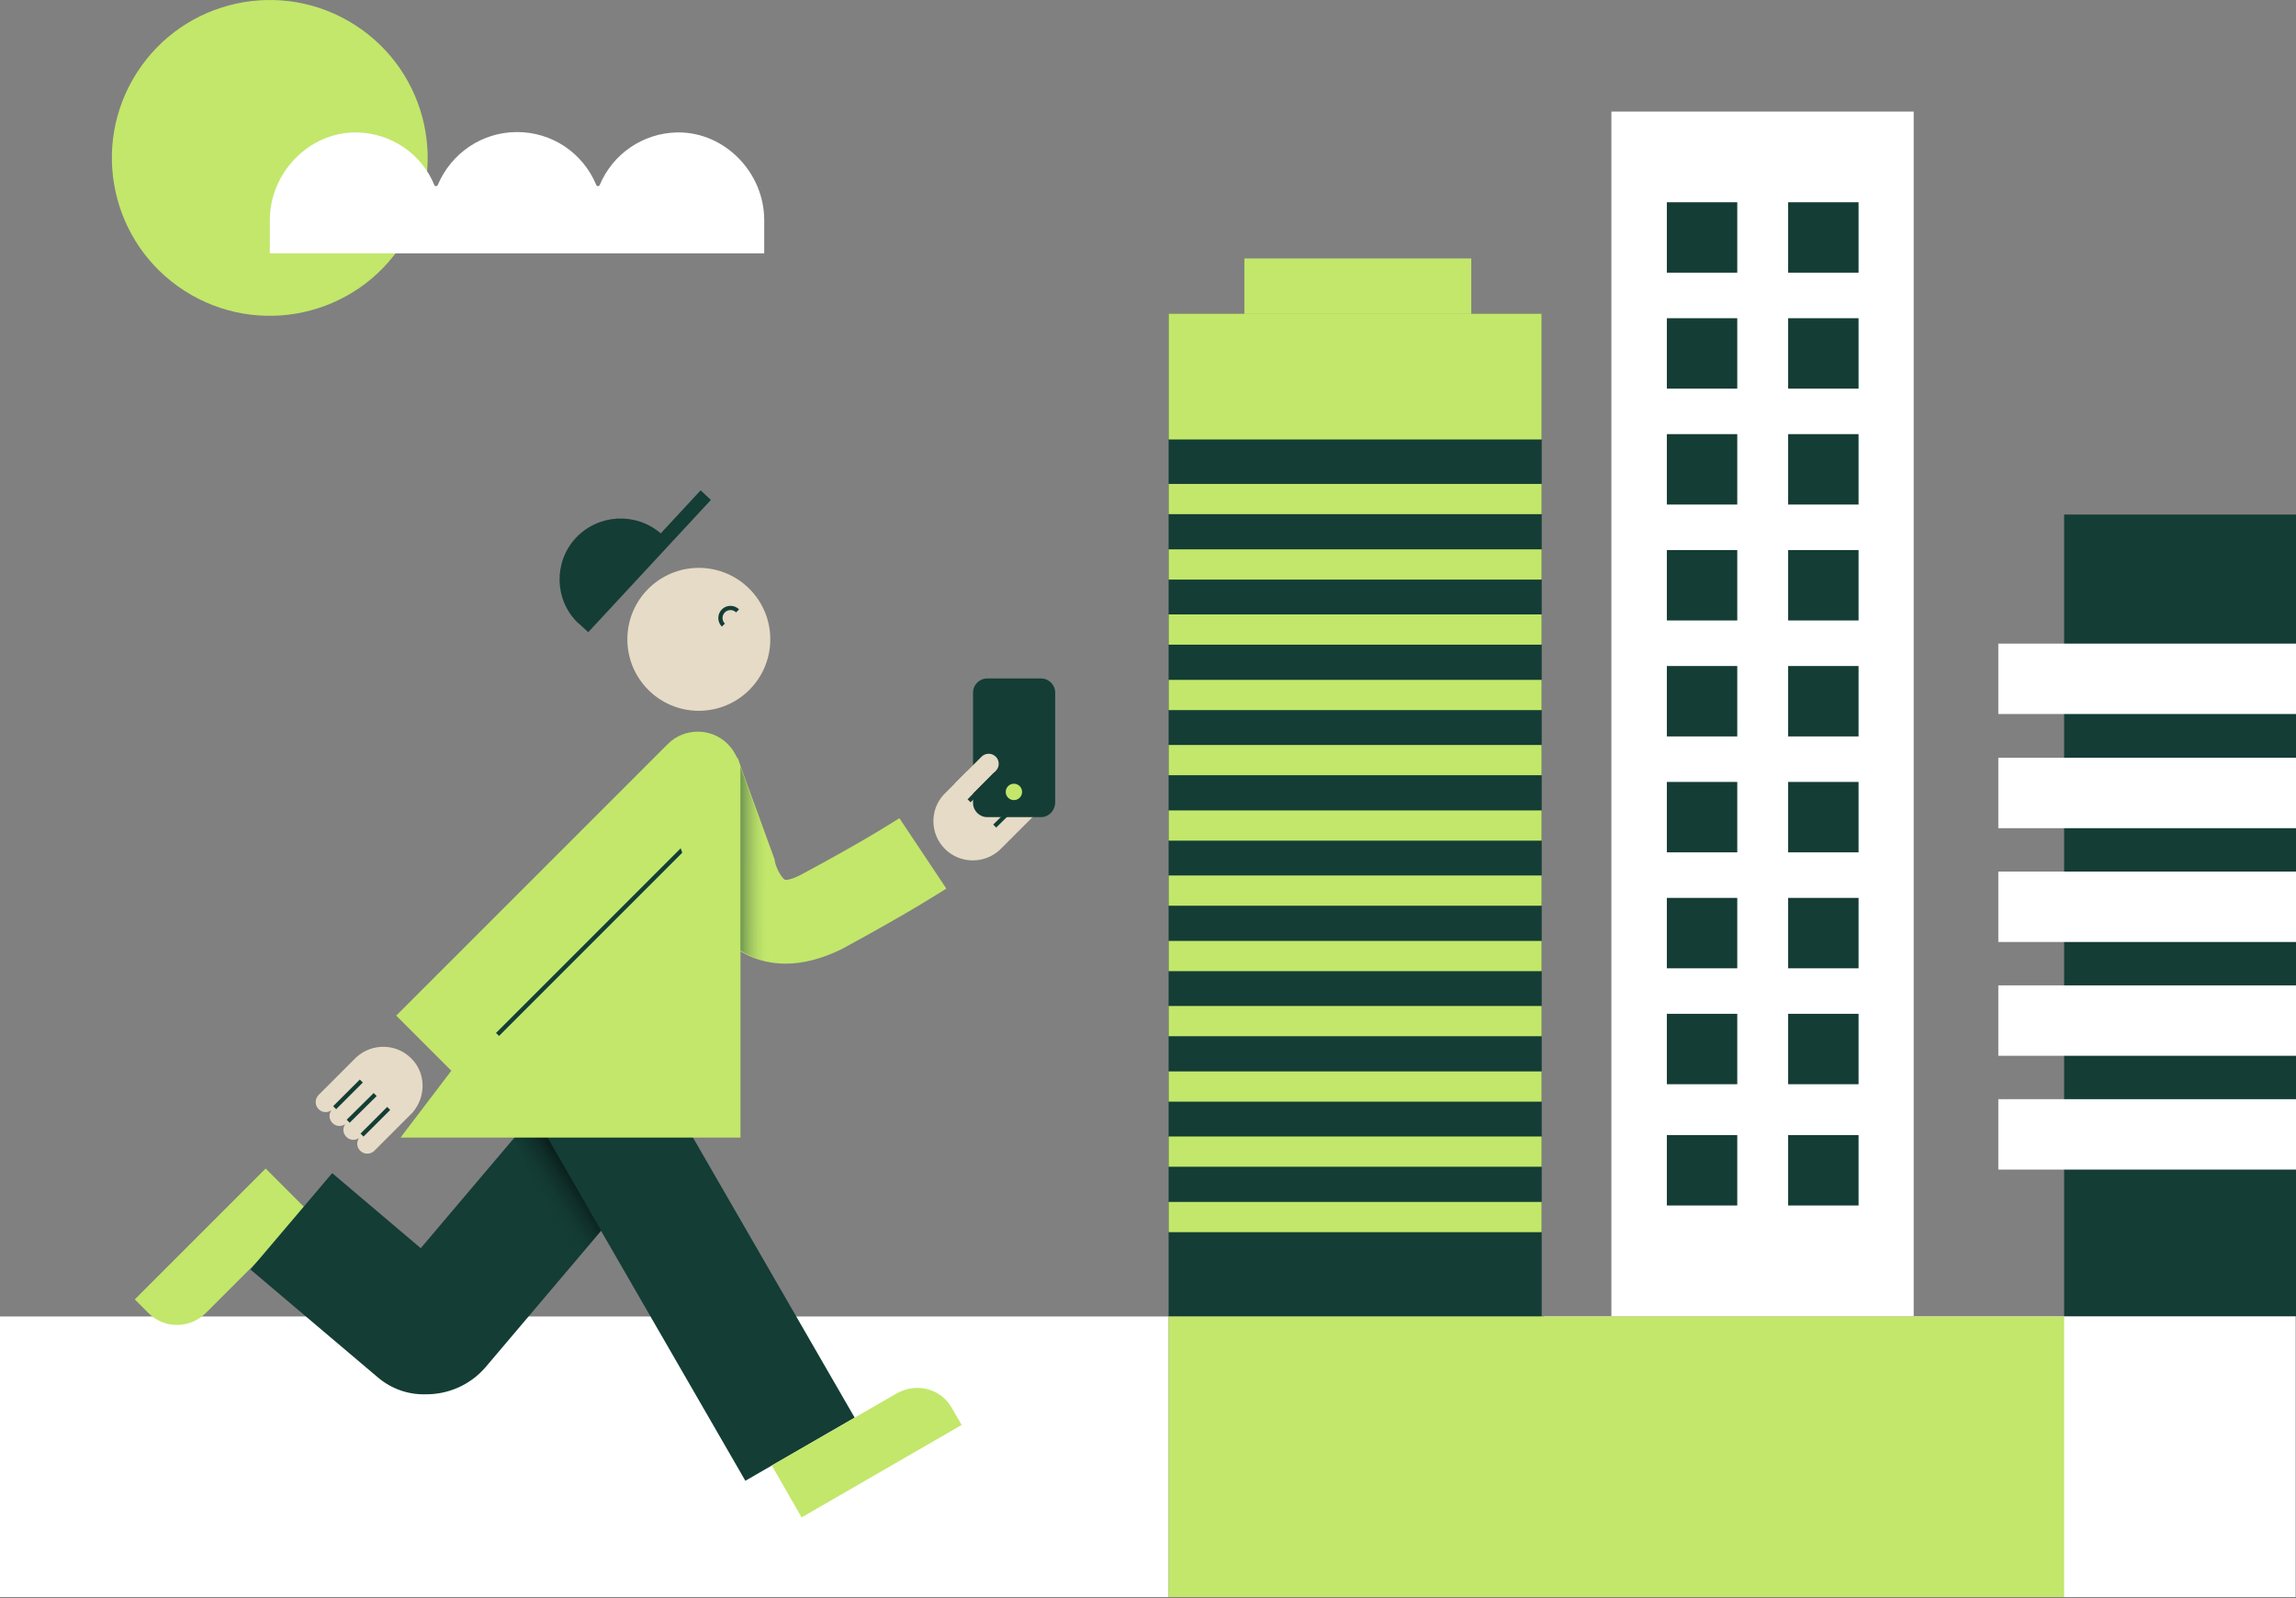 <?xml version="1.0" encoding="UTF-8"?>
<svg xmlns="http://www.w3.org/2000/svg" xmlns:xlink="http://www.w3.org/1999/xlink" id="Layer_1" data-name="Layer 1" viewBox="0 0 563.5 392.23">
  <rect x="0" y="0" width="563.5" height="392.23" fill="#808080" stroke="none"/>
  <defs>
    <style>
      .cls-1 {
        fill: url(#linear-gradient);
      }

      .cls-2 {
        fill: #fff;
      }

      .cls-3 {
        fill: #e6dbc6;
      }

      .cls-4 {
        fill: #c2e76b;
      }

      .cls-5 {
        fill: #143d35;
      }

      .cls-6 {
        fill: none;
        stroke: #143d35;
        stroke-miterlimit: 10;
        stroke-width: 1.04px;
      }

      .cls-7 {
        fill: url(#linear-gradient-2);
      }
    </style>
    <linearGradient id="linear-gradient" x1="128.4" y1="-6156.74" x2="155.2" y2="-6139.25" gradientTransform="translate(0 -5858.6) scale(1 -1)" gradientUnits="userSpaceOnUse">
      <stop offset=".15" stop-color="#143d35" stop-opacity="0"></stop>
      <stop offset=".27" stop-color="#10322c" stop-opacity=".26"></stop>
      <stop offset=".46" stop-color="#071613" stop-opacity=".71"></stop>
      <stop offset=".59" stop-color="#000"></stop>
    </linearGradient>
    <linearGradient id="linear-gradient-2" x1="191.64" y1="-6070.94" x2="173.84" y2="-6070.93" gradientTransform="translate(0 -5858.6) scale(1 -1)" gradientUnits="userSpaceOnUse">
      <stop offset=".17" stop-color="#c2e76b" stop-opacity="0"></stop>
      <stop offset=".2" stop-color="#b4da67" stop-opacity=".06"></stop>
      <stop offset=".4" stop-color="#709752" stop-opacity=".39"></stop>
      <stop offset=".57" stop-color="#3e6642" stop-opacity=".67"></stop>
      <stop offset=".7" stop-color="#204839" stop-opacity=".88"></stop>
      <stop offset=".77" stop-color="#143d35"></stop>
    </linearGradient>
  </defs>
  <circle class="cls-4" cx="66.22" cy="38.76" r="38.75" transform="translate(-2.18 73.54) rotate(-57.3)"></circle>
  <rect class="cls-5" x="506.59" y="126.28" width="56.91" height="196.73"></rect>
  <rect class="cls-2" x="490.44" y="269.77" width="73.06" height="17.28"></rect>
  <rect class="cls-2" x="490.44" y="241.84" width="73.06" height="17.28"></rect>
  <rect class="cls-2" x="490.44" y="213.91" width="73.06" height="17.28"></rect>
  <rect class="cls-2" x="490.44" y="185.98" width="73.06" height="17.28"></rect>
  <rect class="cls-2" x="490.44" y="157.96" width="73.06" height="17.28"></rect>
  <rect class="cls-2" x="395.48" y="27.39" width="74.19" height="295.63"></rect>
  <rect class="cls-5" x="409.09" y="278.58" width="17.28" height="17.28"></rect>
  <rect class="cls-5" x="438.86" y="278.58" width="17.28" height="17.28"></rect>
  <rect class="cls-5" x="409.09" y="248.82" width="17.28" height="17.28"></rect>
  <rect class="cls-5" x="438.86" y="248.82" width="17.28" height="17.28"></rect>
  <rect class="cls-5" x="409.09" y="220.37" width="17.28" height="17.28"></rect>
  <rect class="cls-5" x="438.86" y="220.37" width="17.28" height="17.28"></rect>
  <rect class="cls-5" x="409.09" y="191.91" width="17.28" height="17.28"></rect>
  <rect class="cls-5" x="438.86" y="191.91" width="17.28" height="17.28"></rect>
  <rect class="cls-5" x="409.09" y="163.46" width="17.28" height="17.28"></rect>
  <rect class="cls-5" x="438.86" y="163.46" width="17.28" height="17.28"></rect>
  <rect class="cls-5" x="409.09" y="135" width="17.28" height="17.28"></rect>
  <rect class="cls-5" x="438.86" y="135" width="17.28" height="17.28"></rect>
  <rect class="cls-5" x="409.09" y="106.55" width="17.28" height="17.28"></rect>
  <rect class="cls-5" x="438.86" y="106.55" width="17.28" height="17.28"></rect>
  <rect class="cls-5" x="409.09" y="78.1" width="17.28" height="17.28"></rect>
  <rect class="cls-5" x="438.86" y="78.1" width="17.28" height="17.28"></rect>
  <rect class="cls-5" x="409.09" y="49.64" width="17.28" height="17.28"></rect>
  <rect class="cls-5" x="438.86" y="49.64" width="17.28" height="17.28"></rect>
  <g>
    <rect class="cls-5" x="286.81" y="76.96" width="91.56" height="246.14"></rect>
    <rect class="cls-4" x="286.81" y="76.96" width="91.56" height="30.9"></rect>
    <rect class="cls-4" x="286.81" y="294.99" width="91.56" height="7.42"></rect>
    <rect class="cls-4" x="286.81" y="278.93" width="91.56" height="7.42"></rect>
    <rect class="cls-4" x="286.81" y="262.96" width="91.56" height="7.42"></rect>
    <rect class="cls-4" x="286.81" y="246.9" width="91.56" height="7.42"></rect>
    <rect class="cls-4" x="286.81" y="230.93" width="91.56" height="7.42"></rect>
    <rect class="cls-4" x="286.81" y="214.87" width="91.56" height="7.42"></rect>
    <rect class="cls-4" x="286.81" y="198.9" width="91.56" height="7.42"></rect>
    <rect class="cls-4" x="286.81" y="182.84" width="91.56" height="7.42"></rect>
    <rect class="cls-4" x="286.81" y="166.86" width="91.56" height="7.42"></rect>
    <rect class="cls-4" x="286.81" y="150.8" width="91.56" height="7.42"></rect>
    <rect class="cls-4" x="286.81" y="134.83" width="91.56" height="7.42"></rect>
    <rect class="cls-4" x="286.81" y="118.77" width="91.56" height="7.42"></rect>
    <rect class="cls-4" x="305.4" y="63.43" width="55.69" height="13.62"></rect>
  </g>
  <path class="cls-2" d="M66.22,62.18v-8.12c0-11.7,9.6-21.56,21.04-21.56h.35c8.38,.17,15.89,5.24,19.03,13.01,0,.09,.09,.17,.35,.17,.09,0,.26,0,.44-.26,3.32-7.86,10.91-13.01,19.46-13.01s16.15,5.06,19.46,13.01c.09,.26,.35,.26,.44,.26,.26,0,.26-.17,.35-.17,3.23-7.77,10.65-12.83,19.03-13.01h.35c11.43,0,21.04,9.86,21.04,21.56v8.12H66.22Z"></path>
  <rect class="cls-2" x="0" y="323.1" width="286.81" height="68.87"></rect>
  <rect class="cls-2" x="378.89" y="323.1" width="184.52" height="68.87"></rect>
  <rect class="cls-4" x="286.81" y="323.1" width="219.78" height="68.87"></rect>
  <g>
    <path class="cls-4" d="M50.54,322.23l25.05-25.05-10.39-10.39-32.12,32.12,3.4,3.4c3.84,3.84,10.12,3.84,14.05-.09Z"></path>
    <rect class="cls-5" x="155.59" y="261.38" width="30.98" height="101.07" transform="translate(-133.04 127.33) rotate(-30)"></rect>
    <path class="cls-5" d="M130.4,274.31l-27.14,32.03-21.73-18.42-20.07,23.65,31.33,26.53c3.32,2.79,7.42,4.19,11.52,4.1,5.5,.09,11-2.18,14.84-6.63l34.91-41.2-23.65-20.08Z"></path>
    <polygon class="cls-1" points="147.51 301.98 134.33 279.11 126.3 279.11 139.74 311.14 147.51 301.98"></polygon>
    <path class="cls-4" d="M180.76,185.72c-.52-1.13-1.22-2.18-2.18-3.14-4.01-4.01-10.65-4.01-14.66,0l-58.13,58.13-8.55,8.55,13.53,13.53-12.48,16.41h83.44v-89.73c0-1.66-.35-2.88-.96-3.75Z"></path>
    <path class="cls-4" d="M220.13,341.95l-30.72,17.72,7.33,12.74,39.28-22.69-2.44-4.19c-2.62-4.71-8.64-6.28-13.44-3.58Z"></path>
    <g>
      <path class="cls-3" d="M100.9,259.73c-3.67-3.67-9.6-3.75-13.44-.26l-5.59,5.59h0l-3.67,3.67c-.96,.96-.96,2.53,0,3.49,.87,.87,2.18,.96,3.14,.26-.7,.96-.61,2.27,.26,3.14s2.18,.96,3.14,.26c-.7,.96-.61,2.27,.26,3.14s2.18,.96,3.14,.26c-.7,.96-.61,2.27,.26,3.14,.96,.96,2.53,.96,3.49,0l6.55-6.55h0l2.71-2.71h0l.09-.09h0c3.4-3.93,3.32-9.78-.35-13.35Z"></path>
      <g>
        <line class="cls-6" x1="82.13" y1="271.86" x2="88.68" y2="265.32"></line>
        <line class="cls-6" x1="92.08" y1="268.63" x2="85.45" y2="275.18"></line>
        <line class="cls-6" x1="95.4" y1="272.04" x2="88.85" y2="278.58"></line>
      </g>
    </g>
    <path class="cls-3" d="M254.6,195.93c-.87-.87-2.18-.96-3.14-.26,.7-.96,.61-2.27-.26-3.14-.87-.87-2.18-.96-3.14-.26,.7-.96,.61-2.27-.26-3.14-.96-.96-2.53-.96-3.49,0l-3.67,3.67-3.4-3.4-5.59,5.59h0l-.09,.09h0c-3.4,3.75-3.32,9.6,.35,13.27,3.67,3.67,9.6,3.75,13.44,.26l5.59-5.59h0l3.67-3.67c.96-.96,.96-2.53,0-3.4Z"></path>
    <line class="cls-6" x1="250.76" y1="196.19" x2="244.13" y2="202.74"></line>
    <line class="cls-6" x1="240.81" y1="199.42" x2="247.36" y2="192.87"></line>
    <g>
      <path class="cls-5" d="M174.48,122.7l-2.53-2.36-9.78,10.56c-6.11-5.24-15.27-4.8-20.86,1.13-5.5,5.94-5.24,15.19,.44,20.77h0l.35,.26,.09,.09h0l2.18,2.01,30.11-32.47Z"></path>
      <circle class="cls-3" cx="171.51" cy="156.91" r="17.54"></circle>
      <path class="cls-6" d="M181.02,149.93c-.96-.96-2.53-.96-3.49,0s-.96,2.53,0,3.49"></path>
    </g>
    <line class="cls-6" x1="169.15" y1="206.84" x2="122.11" y2="253.88"></line>
    <g>
      <path class="cls-5" d="M255.48,200.55h-13.18c-1.92,0-3.49-1.57-3.49-3.49v-27.06c0-1.92,1.57-3.49,3.49-3.49h13.18c1.92,0,3.49,1.57,3.49,3.49v27.06c-.09,1.92-1.57,3.49-3.49,3.49Z"></path>
      <circle class="cls-4" cx="248.84" cy="194.36" r="2.01"></circle>
    </g>
    <path class="cls-4" d="M192.81,236.51c-3.67,0-6.72-.87-8.99-1.92-9.51-4.45-12.92-14.66-13.7-17.98l-8.55-23.48,19.46-7.07,9.08,24.88,.09,.61c.44,1.92,1.75,4.01,2.44,4.36,.17,.09,1.48,.09,4.1-1.31,16.76-8.99,23.92-13.79,24-13.79l11.52,17.28c-.35,.17-7.94,5.24-25.66,14.84-5.32,2.62-9.95,3.58-13.79,3.58Z"></path>
    <path class="cls-3" d="M237.84,195.75l6.55-6.55c.96-.96,.96-2.53,0-3.49s-2.53-.96-3.49,0l-6.55,6.55,3.49,3.49Z"></path>
    <line class="cls-6" x1="237.84" y1="196.54" x2="244.39" y2="189.91"></line>
    <path class="cls-7" d="M181.72,188.16v45.13s5.06,3.32,10.04,3.23l-1.92-25.66-8.12-22.69Z"></path>
  </g>
</svg>
